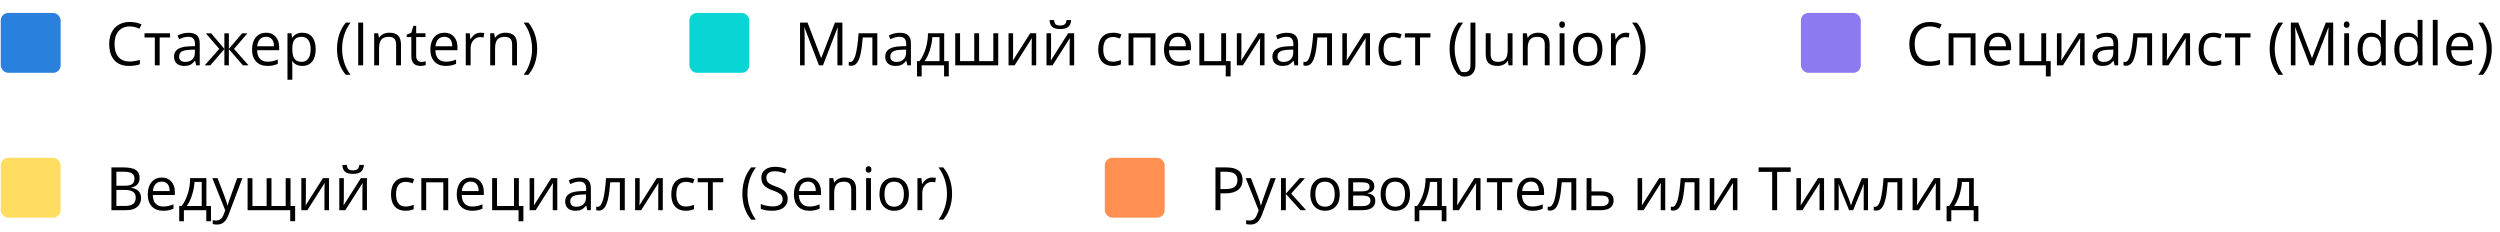 <?xml version="1.0" encoding="UTF-8"?> <svg xmlns="http://www.w3.org/2000/svg" width="668" height="62" viewBox="0 0 668 62" fill="none"> <rect x="0.203" y="3.459" width="16" height="16" rx="2" fill="#2A81DD"></rect> <path d="M34.664 7.061C33.409 7.061 32.416 7.48 31.687 8.318C30.963 9.152 30.601 10.295 30.601 11.748C30.601 13.243 30.95 14.399 31.648 15.217C32.351 16.029 33.351 16.436 34.648 16.436C35.445 16.436 36.354 16.292 37.375 16.006V17.17C36.583 17.467 35.606 17.615 34.445 17.615C32.763 17.615 31.463 17.105 30.547 16.084C29.635 15.063 29.179 13.613 29.179 11.732C29.179 10.555 29.398 9.524 29.836 8.639C30.278 7.753 30.914 7.071 31.742 6.592C32.575 6.113 33.554 5.873 34.679 5.873C35.877 5.873 36.924 6.092 37.82 6.529L37.258 7.67C36.393 7.264 35.528 7.061 34.664 7.061ZM45.445 10.006H42.664V17.459H41.367V10.006H38.617V8.896H45.445V10.006ZM52.406 17.459L52.148 16.24H52.086C51.659 16.777 51.231 17.141 50.804 17.334C50.383 17.521 49.854 17.615 49.218 17.615C48.37 17.615 47.703 17.396 47.218 16.959C46.739 16.521 46.5 15.899 46.5 15.092C46.5 13.363 47.883 12.456 50.648 12.373L52.101 12.326V11.795C52.101 11.123 51.956 10.628 51.664 10.31C51.377 9.988 50.916 9.826 50.281 9.826C49.568 9.826 48.76 10.045 47.859 10.482L47.461 9.49C47.883 9.261 48.343 9.081 48.843 8.951C49.349 8.821 49.854 8.756 50.359 8.756C51.38 8.756 52.135 8.982 52.625 9.436C53.12 9.889 53.367 10.615 53.367 11.615V17.459H52.406ZM49.476 16.545C50.284 16.545 50.916 16.324 51.375 15.881C51.838 15.438 52.07 14.818 52.07 14.021V13.248L50.773 13.303C49.742 13.339 48.997 13.501 48.539 13.787C48.086 14.068 47.859 14.508 47.859 15.107C47.859 15.576 48 15.933 48.281 16.178C48.568 16.422 48.966 16.545 49.476 16.545ZM59.953 8.912H61.148V13.06L64.687 8.912H66.109L62.531 13.06L66.414 17.459H64.914L61.148 13.123V17.459H59.953V13.123L56.195 17.459H54.703L58.578 13.06L55.008 8.912H56.429L59.953 13.06V8.912ZM71.445 17.615C70.179 17.615 69.179 17.23 68.445 16.459C67.716 15.688 67.351 14.618 67.351 13.248C67.351 11.868 67.69 10.771 68.367 9.959C69.049 9.146 69.963 8.74 71.109 8.74C72.182 8.74 73.031 9.094 73.656 9.803C74.281 10.506 74.594 11.435 74.594 12.592V13.412H68.695C68.721 14.417 68.974 15.18 69.453 15.701C69.937 16.222 70.617 16.482 71.492 16.482C72.414 16.482 73.325 16.29 74.226 15.904V17.061C73.768 17.259 73.333 17.399 72.922 17.482C72.515 17.571 72.023 17.615 71.445 17.615ZM71.094 9.826C70.406 9.826 69.856 10.05 69.445 10.498C69.039 10.946 68.799 11.566 68.726 12.357H73.203C73.203 11.54 73.021 10.915 72.656 10.482C72.291 10.045 71.771 9.826 71.094 9.826ZM80.797 17.615C80.239 17.615 79.729 17.514 79.265 17.311C78.807 17.102 78.422 16.785 78.109 16.357H78.015C78.078 16.857 78.109 17.331 78.109 17.779V21.303H76.812V8.896H77.867L78.047 10.068H78.109C78.442 9.6 78.831 9.261 79.273 9.053C79.716 8.844 80.224 8.74 80.797 8.74C81.932 8.74 82.807 9.128 83.422 9.904C84.041 10.68 84.351 11.769 84.351 13.17C84.351 14.576 84.036 15.67 83.406 16.451C82.781 17.227 81.911 17.615 80.797 17.615ZM80.609 9.842C79.734 9.842 79.101 10.084 78.711 10.568C78.32 11.053 78.12 11.824 78.109 12.881V13.17C78.109 14.373 78.31 15.235 78.711 15.756C79.112 16.271 79.755 16.529 80.64 16.529C81.38 16.529 81.958 16.23 82.375 15.631C82.797 15.032 83.008 14.206 83.008 13.154C83.008 12.087 82.797 11.269 82.375 10.701C81.958 10.128 81.37 9.842 80.609 9.842ZM90.047 13.076C90.047 11.696 90.247 10.404 90.648 9.201C91.054 7.998 91.638 6.943 92.398 6.037H93.664C92.914 7.042 92.349 8.146 91.969 9.35C91.594 10.553 91.406 11.79 91.406 13.06C91.406 14.31 91.599 15.532 91.984 16.725C92.37 17.917 92.924 19.006 93.648 19.99H92.398C91.633 19.105 91.049 18.071 90.648 16.889C90.247 15.706 90.047 14.435 90.047 13.076ZM95.711 17.459V6.037H97.039V17.459H95.711ZM105.844 17.459V11.92C105.844 11.222 105.685 10.701 105.367 10.357C105.049 10.014 104.552 9.842 103.875 9.842C102.979 9.842 102.323 10.084 101.906 10.568C101.489 11.053 101.281 11.852 101.281 12.967V17.459H99.984V8.896H101.039L101.25 10.068H101.312C101.578 9.646 101.95 9.321 102.429 9.092C102.909 8.857 103.442 8.74 104.031 8.74C105.062 8.74 105.838 8.99 106.359 9.49C106.88 9.985 107.14 10.779 107.14 11.873V17.459H105.844ZM112.578 16.545C112.807 16.545 113.028 16.529 113.242 16.498C113.455 16.462 113.625 16.425 113.75 16.389V17.381C113.609 17.449 113.401 17.503 113.125 17.545C112.854 17.592 112.609 17.615 112.39 17.615C110.734 17.615 109.906 16.743 109.906 14.998V9.904H108.679V9.279L109.906 8.74L110.453 6.912H111.203V8.896H113.687V9.904H111.203V14.943C111.203 15.459 111.325 15.855 111.57 16.131C111.815 16.407 112.151 16.545 112.578 16.545ZM119.086 17.615C117.82 17.615 116.82 17.23 116.086 16.459C115.357 15.688 114.992 14.618 114.992 13.248C114.992 11.868 115.33 10.771 116.008 9.959C116.69 9.146 117.604 8.74 118.75 8.74C119.823 8.74 120.672 9.094 121.297 9.803C121.922 10.506 122.234 11.435 122.234 12.592V13.412H116.336C116.362 14.417 116.614 15.18 117.094 15.701C117.578 16.222 118.258 16.482 119.133 16.482C120.054 16.482 120.966 16.29 121.867 15.904V17.061C121.409 17.259 120.974 17.399 120.562 17.482C120.156 17.571 119.664 17.615 119.086 17.615ZM118.734 9.826C118.047 9.826 117.497 10.05 117.086 10.498C116.679 10.946 116.44 11.566 116.367 12.357H120.844C120.844 11.54 120.661 10.915 120.297 10.482C119.932 10.045 119.411 9.826 118.734 9.826ZM128.359 8.74C128.739 8.74 129.08 8.771 129.383 8.834L129.203 10.037C128.849 9.959 128.536 9.92 128.265 9.92C127.573 9.92 126.979 10.201 126.484 10.764C125.995 11.326 125.75 12.027 125.75 12.865V17.459H124.453V8.896H125.523L125.672 10.482H125.734C126.052 9.925 126.435 9.495 126.883 9.193C127.33 8.891 127.823 8.74 128.359 8.74ZM136.844 17.459V11.92C136.844 11.222 136.685 10.701 136.367 10.357C136.049 10.014 135.552 9.842 134.875 9.842C133.979 9.842 133.323 10.084 132.906 10.568C132.489 11.053 132.281 11.852 132.281 12.967V17.459H130.984V8.896H132.039L132.25 10.068H132.312C132.578 9.646 132.95 9.321 133.429 9.092C133.909 8.857 134.442 8.74 135.031 8.74C136.062 8.74 136.838 8.99 137.359 9.49C137.88 9.985 138.14 10.779 138.14 11.873V17.459H136.844ZM143.531 13.076C143.531 14.446 143.328 15.722 142.922 16.904C142.521 18.087 141.94 19.115 141.179 19.99H139.929C140.653 19.011 141.208 17.925 141.594 16.732C141.979 15.534 142.172 14.31 142.172 13.06C142.172 11.79 141.982 10.553 141.601 9.35C141.226 8.146 140.664 7.042 139.914 6.037H141.179C141.945 6.949 142.528 8.008 142.929 9.217C143.33 10.42 143.531 11.706 143.531 13.076Z" fill="black"></path> <rect x="481.203" y="3.459" width="16" height="16" rx="2" fill="#8B7AF0"></rect> <path d="M515.664 7.061C514.409 7.061 513.416 7.48 512.687 8.318C511.963 9.152 511.601 10.295 511.601 11.748C511.601 13.243 511.95 14.399 512.648 15.217C513.351 16.029 514.351 16.436 515.648 16.436C516.445 16.436 517.354 16.292 518.375 16.006V17.17C517.583 17.467 516.607 17.615 515.445 17.615C513.763 17.615 512.463 17.105 511.547 16.084C510.635 15.063 510.179 13.613 510.179 11.732C510.179 10.555 510.398 9.524 510.836 8.639C511.278 7.753 511.914 7.071 512.742 6.592C513.575 6.113 514.554 5.873 515.679 5.873C516.877 5.873 517.924 6.092 518.82 6.529L518.258 7.67C517.393 7.264 516.528 7.061 515.664 7.061ZM521.969 17.459H520.672V8.896H527.859V17.459H526.547V10.021H521.969V17.459ZM534.226 17.615C532.961 17.615 531.961 17.23 531.226 16.459C530.497 15.688 530.133 14.618 530.133 13.248C530.133 11.868 530.471 10.771 531.148 9.959C531.83 9.146 532.745 8.74 533.89 8.74C534.963 8.74 535.812 9.094 536.437 9.803C537.062 10.506 537.375 11.435 537.375 12.592V13.412H531.476C531.502 14.417 531.755 15.18 532.234 15.701C532.719 16.222 533.398 16.482 534.273 16.482C535.195 16.482 536.107 16.29 537.008 15.904V17.061C536.549 17.259 536.114 17.399 535.703 17.482C535.297 17.571 534.804 17.615 534.226 17.615ZM533.875 9.826C533.187 9.826 532.638 10.05 532.226 10.498C531.82 10.946 531.58 11.566 531.508 12.357H535.984C535.984 11.54 535.802 10.915 535.437 10.482C535.073 10.045 534.552 9.826 533.875 9.826ZM547.945 20.42H546.648V17.459H539.594V8.896H540.89V16.342H545.437V8.896H546.734V16.342H547.945V20.42ZM550.828 8.896V14.326L550.773 15.748L550.75 16.193L555.383 8.896H557V17.459H555.789V12.225L555.812 11.193L555.851 10.178L551.226 17.459H549.609V8.896H550.828ZM565.015 17.459L564.758 16.24H564.695C564.268 16.777 563.841 17.141 563.414 17.334C562.992 17.521 562.463 17.615 561.828 17.615C560.979 17.615 560.312 17.396 559.828 16.959C559.349 16.521 559.109 15.899 559.109 15.092C559.109 13.363 560.492 12.456 563.258 12.373L564.711 12.326V11.795C564.711 11.123 564.565 10.628 564.273 10.31C563.987 9.988 563.526 9.826 562.89 9.826C562.177 9.826 561.37 10.045 560.469 10.482L560.07 9.49C560.492 9.261 560.953 9.081 561.453 8.951C561.958 8.821 562.463 8.756 562.969 8.756C563.989 8.756 564.745 8.982 565.234 9.436C565.729 9.889 565.976 10.615 565.976 11.615V17.459H565.015ZM562.086 16.545C562.893 16.545 563.526 16.324 563.984 15.881C564.448 15.438 564.679 14.818 564.679 14.021V13.248L563.383 13.303C562.351 13.339 561.607 13.501 561.148 13.787C560.695 14.068 560.469 14.508 560.469 15.107C560.469 15.576 560.609 15.933 560.89 16.178C561.177 16.422 561.575 16.545 562.086 16.545ZM575.039 17.459H573.726V10.006H571.156C571.015 11.86 570.82 13.331 570.57 14.42C570.32 15.508 569.995 16.305 569.594 16.811C569.198 17.316 568.692 17.568 568.078 17.568C567.797 17.568 567.573 17.537 567.406 17.475V16.514C567.521 16.545 567.651 16.561 567.797 16.561C568.396 16.561 568.872 15.928 569.226 14.662C569.58 13.396 569.849 11.475 570.031 8.896H575.039V17.459ZM579.015 8.896V14.326L578.961 15.748L578.937 16.193L583.57 8.896H585.187V17.459H583.976V12.225L584 11.193L584.039 10.178L579.414 17.459H577.797V8.896H579.015ZM591.359 17.615C590.12 17.615 589.159 17.235 588.476 16.475C587.799 15.709 587.461 14.628 587.461 13.232C587.461 11.8 587.804 10.693 588.492 9.912C589.185 9.131 590.169 8.74 591.445 8.74C591.857 8.74 592.268 8.785 592.679 8.873C593.091 8.962 593.414 9.066 593.648 9.186L593.25 10.287C592.963 10.172 592.651 10.079 592.312 10.006C591.974 9.928 591.674 9.889 591.414 9.889C589.674 9.889 588.804 10.998 588.804 13.217C588.804 14.269 589.015 15.076 589.437 15.639C589.864 16.201 590.495 16.482 591.328 16.482C592.041 16.482 592.773 16.329 593.523 16.021V17.17C592.95 17.467 592.229 17.615 591.359 17.615ZM601.336 10.006H598.554V17.459H597.258V10.006H594.508V8.896H601.336V10.006ZM606.453 13.076C606.453 11.696 606.653 10.404 607.054 9.201C607.461 7.998 608.044 6.943 608.804 6.037H610.07C609.32 7.042 608.755 8.146 608.375 9.35C608 10.553 607.812 11.79 607.812 13.06C607.812 14.31 608.005 15.532 608.39 16.725C608.776 17.917 609.33 19.006 610.054 19.99H608.804C608.039 19.105 607.455 18.071 607.054 16.889C606.653 15.706 606.453 14.435 606.453 13.076ZM617.172 17.459L613.297 7.334H613.234C613.307 8.136 613.344 9.089 613.344 10.193V17.459H612.117V6.037H614.117L617.734 15.459H617.797L621.445 6.037H623.429V17.459H622.101V10.1C622.101 9.256 622.138 8.339 622.211 7.35H622.148L618.242 17.459H617.172ZM627.672 17.459H626.375V8.896H627.672V17.459ZM626.265 6.576C626.265 6.279 626.338 6.063 626.484 5.928C626.63 5.787 626.812 5.717 627.031 5.717C627.239 5.717 627.419 5.787 627.57 5.928C627.721 6.068 627.797 6.285 627.797 6.576C627.797 6.868 627.721 7.087 627.57 7.232C627.419 7.373 627.239 7.443 627.031 7.443C626.812 7.443 626.63 7.373 626.484 7.232C626.338 7.087 626.265 6.868 626.265 6.576ZM636.25 16.311H636.179C635.58 17.18 634.685 17.615 633.492 17.615C632.372 17.615 631.5 17.232 630.875 16.467C630.255 15.701 629.945 14.613 629.945 13.201C629.945 11.79 630.258 10.693 630.883 9.912C631.508 9.131 632.377 8.74 633.492 8.74C634.653 8.74 635.544 9.162 636.164 10.006H636.265L636.211 9.389L636.179 8.787V5.303H637.476V17.459H636.422L636.25 16.311ZM633.656 16.529C634.541 16.529 635.182 16.29 635.578 15.81C635.979 15.326 636.179 14.547 636.179 13.475V13.201C636.179 11.988 635.976 11.123 635.57 10.607C635.169 10.087 634.526 9.826 633.64 9.826C632.88 9.826 632.297 10.123 631.89 10.717C631.489 11.305 631.289 12.139 631.289 13.217C631.289 14.31 631.489 15.136 631.89 15.693C632.291 16.251 632.88 16.529 633.656 16.529ZM646.062 16.311H645.992C645.393 17.18 644.497 17.615 643.304 17.615C642.185 17.615 641.312 17.232 640.687 16.467C640.067 15.701 639.758 14.613 639.758 13.201C639.758 11.79 640.07 10.693 640.695 9.912C641.32 9.131 642.19 8.74 643.304 8.74C644.466 8.74 645.357 9.162 645.976 10.006H646.078L646.023 9.389L645.992 8.787V5.303H647.289V17.459H646.234L646.062 16.311ZM643.469 16.529C644.354 16.529 644.995 16.29 645.39 15.81C645.791 15.326 645.992 14.547 645.992 13.475V13.201C645.992 11.988 645.789 11.123 645.383 10.607C644.982 10.087 644.338 9.826 643.453 9.826C642.692 9.826 642.109 10.123 641.703 10.717C641.302 11.305 641.101 12.139 641.101 13.217C641.101 14.31 641.302 15.136 641.703 15.693C642.104 16.251 642.692 16.529 643.469 16.529ZM651.344 17.459H650.047V5.303H651.344V17.459ZM657.711 17.615C656.445 17.615 655.445 17.23 654.711 16.459C653.982 15.688 653.617 14.618 653.617 13.248C653.617 11.868 653.955 10.771 654.633 9.959C655.315 9.146 656.229 8.74 657.375 8.74C658.448 8.74 659.297 9.094 659.922 9.803C660.547 10.506 660.859 11.435 660.859 12.592V13.412H654.961C654.987 14.417 655.239 15.18 655.719 15.701C656.203 16.222 656.883 16.482 657.758 16.482C658.679 16.482 659.591 16.29 660.492 15.904V17.061C660.034 17.259 659.599 17.399 659.187 17.482C658.781 17.571 658.289 17.615 657.711 17.615ZM657.359 9.826C656.672 9.826 656.122 10.05 655.711 10.498C655.304 10.946 655.065 11.566 654.992 12.357H659.469C659.469 11.54 659.286 10.915 658.922 10.482C658.557 10.045 658.036 9.826 657.359 9.826ZM665.797 13.076C665.797 14.446 665.594 15.722 665.187 16.904C664.786 18.087 664.205 19.115 663.445 19.99H662.195C662.919 19.011 663.474 17.925 663.859 16.732C664.245 15.534 664.437 14.31 664.437 13.06C664.437 11.79 664.247 10.553 663.867 9.35C663.492 8.146 662.929 7.042 662.179 6.037H663.445C664.211 6.949 664.794 8.008 665.195 9.217C665.596 10.42 665.797 11.706 665.797 13.076Z" fill="black"></path> <rect x="184.203" y="3.459" width="16" height="16" rx="2" fill="#09D6D4"></rect> <path d="M218.828 17.459L214.953 7.334H214.89C214.963 8.136 215 9.089 215 10.193V17.459H213.773V6.037H215.773L219.39 15.459H219.453L223.101 6.037H225.086V17.459H223.758V10.1C223.758 9.256 223.794 8.339 223.867 7.35H223.804L219.898 17.459H218.828ZM234.414 17.459H233.101V10.006H230.531C230.39 11.86 230.195 13.331 229.945 14.42C229.695 15.508 229.37 16.305 228.969 16.811C228.573 17.316 228.067 17.568 227.453 17.568C227.172 17.568 226.948 17.537 226.781 17.475V16.514C226.896 16.545 227.026 16.561 227.172 16.561C227.771 16.561 228.247 15.928 228.601 14.662C228.955 13.396 229.224 11.475 229.406 8.896H234.414V17.459ZM242.437 17.459L242.179 16.24H242.117C241.69 16.777 241.263 17.141 240.836 17.334C240.414 17.521 239.885 17.615 239.25 17.615C238.401 17.615 237.734 17.396 237.25 16.959C236.771 16.521 236.531 15.899 236.531 15.092C236.531 13.363 237.914 12.456 240.679 12.373L242.133 12.326V11.795C242.133 11.123 241.987 10.628 241.695 10.31C241.409 9.988 240.948 9.826 240.312 9.826C239.599 9.826 238.791 10.045 237.89 10.482L237.492 9.49C237.914 9.261 238.375 9.081 238.875 8.951C239.38 8.821 239.885 8.756 240.39 8.756C241.411 8.756 242.166 8.982 242.656 9.436C243.151 9.889 243.398 10.615 243.398 11.615V17.459H242.437ZM239.508 16.545C240.315 16.545 240.948 16.324 241.406 15.881C241.87 15.438 242.101 14.818 242.101 14.021V13.248L240.804 13.303C239.773 13.339 239.028 13.501 238.57 13.787C238.117 14.068 237.89 14.508 237.89 15.107C237.89 15.576 238.031 15.933 238.312 16.178C238.599 16.422 238.997 16.545 239.508 16.545ZM253.515 20.42H252.258V17.459H246.273V20.42H245.023V16.342H245.695C246.393 15.394 246.94 14.282 247.336 13.006C247.732 11.73 247.937 10.36 247.953 8.896H252.289V16.342H253.515V20.42ZM251.039 16.342V9.92H249.117C249.049 11.076 248.825 12.248 248.445 13.435C248.07 14.618 247.601 15.587 247.039 16.342H251.039ZM261.617 16.342H265.414V8.896H266.726V17.459H255.234V8.896H256.531V16.342H260.32V8.896H261.617V16.342ZM270.703 8.896V14.326L270.648 15.748L270.625 16.193L275.258 8.896H276.875V17.459H275.664V12.225L275.687 11.193L275.726 10.178L271.101 17.459H269.484V8.896H270.703ZM280.844 8.896V14.326L280.789 15.748L280.765 16.193L285.398 8.896H287.015V17.459H285.804V12.225L285.828 11.193L285.867 10.178L281.242 17.459H279.625V8.896H280.844ZM283.289 7.764C282.325 7.764 281.622 7.579 281.179 7.209C280.737 6.834 280.489 6.219 280.437 5.365H281.656C281.703 5.907 281.844 6.285 282.078 6.498C282.317 6.712 282.732 6.818 283.32 6.818C283.857 6.818 284.252 6.704 284.508 6.475C284.768 6.245 284.927 5.876 284.984 5.365H286.211C286.148 6.188 285.885 6.795 285.422 7.186C284.958 7.571 284.247 7.764 283.289 7.764ZM297.344 17.615C296.104 17.615 295.143 17.235 294.461 16.475C293.784 15.709 293.445 14.628 293.445 13.232C293.445 11.8 293.789 10.693 294.476 9.912C295.169 9.131 296.153 8.74 297.429 8.74C297.841 8.74 298.252 8.785 298.664 8.873C299.075 8.962 299.398 9.066 299.633 9.186L299.234 10.287C298.948 10.172 298.635 10.079 298.297 10.006C297.958 9.928 297.659 9.889 297.398 9.889C295.659 9.889 294.789 10.998 294.789 13.217C294.789 14.269 295 15.076 295.422 15.639C295.849 16.201 296.479 16.482 297.312 16.482C298.026 16.482 298.758 16.329 299.508 16.021V17.17C298.935 17.467 298.213 17.615 297.344 17.615ZM302.844 17.459H301.547V8.896H308.734V17.459H307.422V10.021H302.844V17.459ZM315.101 17.615C313.836 17.615 312.836 17.23 312.101 16.459C311.372 15.688 311.008 14.618 311.008 13.248C311.008 11.868 311.346 10.771 312.023 9.959C312.705 9.146 313.62 8.74 314.765 8.74C315.838 8.74 316.687 9.094 317.312 9.803C317.937 10.506 318.25 11.435 318.25 12.592V13.412H312.351C312.377 14.417 312.63 15.18 313.109 15.701C313.594 16.222 314.273 16.482 315.148 16.482C316.07 16.482 316.982 16.29 317.883 15.904V17.061C317.424 17.259 316.989 17.399 316.578 17.482C316.172 17.571 315.679 17.615 315.101 17.615ZM314.75 9.826C314.062 9.826 313.513 10.05 313.101 10.498C312.695 10.946 312.455 11.566 312.383 12.357H316.859C316.859 11.54 316.677 10.915 316.312 10.482C315.948 10.045 315.427 9.826 314.75 9.826ZM328.82 20.42H327.523V17.459H320.469V8.896H321.765V16.342H326.312V8.896H327.609V16.342H328.82V20.42ZM331.703 8.896V14.326L331.648 15.748L331.625 16.193L336.258 8.896H337.875V17.459H336.664V12.225L336.687 11.193L336.726 10.178L332.101 17.459H330.484V8.896H331.703ZM345.89 17.459L345.633 16.24H345.57C345.143 16.777 344.716 17.141 344.289 17.334C343.867 17.521 343.338 17.615 342.703 17.615C341.854 17.615 341.187 17.396 340.703 16.959C340.224 16.521 339.984 15.899 339.984 15.092C339.984 13.363 341.367 12.456 344.133 12.373L345.586 12.326V11.795C345.586 11.123 345.44 10.628 345.148 10.31C344.862 9.988 344.401 9.826 343.765 9.826C343.052 9.826 342.245 10.045 341.344 10.482L340.945 9.49C341.367 9.261 341.828 9.081 342.328 8.951C342.833 8.821 343.338 8.756 343.844 8.756C344.864 8.756 345.62 8.982 346.109 9.436C346.604 9.889 346.851 10.615 346.851 11.615V17.459H345.89ZM342.961 16.545C343.768 16.545 344.401 16.324 344.859 15.881C345.323 15.438 345.554 14.818 345.554 14.021V13.248L344.258 13.303C343.226 13.339 342.482 13.501 342.023 13.787C341.57 14.068 341.344 14.508 341.344 15.107C341.344 15.576 341.484 15.933 341.765 16.178C342.052 16.422 342.45 16.545 342.961 16.545ZM355.914 17.459H354.601V10.006H352.031C351.89 11.86 351.695 13.331 351.445 14.42C351.195 15.508 350.87 16.305 350.469 16.811C350.073 17.316 349.567 17.568 348.953 17.568C348.672 17.568 348.448 17.537 348.281 17.475V16.514C348.396 16.545 348.526 16.561 348.672 16.561C349.271 16.561 349.747 15.928 350.101 14.662C350.455 13.396 350.724 11.475 350.906 8.896H355.914V17.459ZM359.89 8.896V14.326L359.836 15.748L359.812 16.193L364.445 8.896H366.062V17.459H364.851V12.225L364.875 11.193L364.914 10.178L360.289 17.459H358.672V8.896H359.89ZM372.234 17.615C370.995 17.615 370.034 17.235 369.351 16.475C368.674 15.709 368.336 14.628 368.336 13.232C368.336 11.8 368.679 10.693 369.367 9.912C370.06 9.131 371.044 8.74 372.32 8.74C372.732 8.74 373.143 8.785 373.554 8.873C373.966 8.962 374.289 9.066 374.523 9.186L374.125 10.287C373.838 10.172 373.526 10.079 373.187 10.006C372.849 9.928 372.549 9.889 372.289 9.889C370.549 9.889 369.679 10.998 369.679 13.217C369.679 14.269 369.89 15.076 370.312 15.639C370.739 16.201 371.37 16.482 372.203 16.482C372.916 16.482 373.648 16.329 374.398 16.021V17.17C373.825 17.467 373.104 17.615 372.234 17.615ZM382.211 10.006H379.429V17.459H378.133V10.006H375.383V8.896H382.211V10.006ZM387.328 13.076C387.328 11.696 387.528 10.404 387.929 9.201C388.336 7.998 388.919 6.943 389.679 6.037H390.945C390.195 7.042 389.63 8.146 389.25 9.35C388.875 10.553 388.687 11.79 388.687 13.06C388.687 14.31 388.88 15.532 389.265 16.725C389.651 17.917 390.205 19.006 390.929 19.99H389.679C388.914 19.105 388.33 18.071 387.929 16.889C387.528 15.706 387.328 14.435 387.328 13.076ZM391.328 20.467C390.838 20.467 390.453 20.396 390.172 20.256V19.123C390.541 19.227 390.927 19.279 391.328 19.279C391.844 19.279 392.234 19.123 392.5 18.811C392.771 18.498 392.906 18.047 392.906 17.459V6.037H394.234V17.35C394.234 18.339 393.984 19.105 393.484 19.646C392.984 20.193 392.265 20.467 391.328 20.467ZM398.297 8.896V14.451C398.297 15.149 398.455 15.67 398.773 16.014C399.091 16.357 399.588 16.529 400.265 16.529C401.161 16.529 401.815 16.285 402.226 15.795C402.643 15.305 402.851 14.506 402.851 13.396V8.896H404.148V17.459H403.078L402.89 16.311H402.82C402.554 16.732 402.185 17.055 401.711 17.279C401.242 17.503 400.705 17.615 400.101 17.615C399.06 17.615 398.278 17.368 397.758 16.873C397.242 16.378 396.984 15.587 396.984 14.498V8.896H398.297ZM412.765 17.459V11.92C412.765 11.222 412.607 10.701 412.289 10.357C411.971 10.014 411.474 9.842 410.797 9.842C409.901 9.842 409.245 10.084 408.828 10.568C408.411 11.053 408.203 11.852 408.203 12.967V17.459H406.906V8.896H407.961L408.172 10.068H408.234C408.5 9.646 408.872 9.321 409.351 9.092C409.83 8.857 410.364 8.74 410.953 8.74C411.984 8.74 412.76 8.99 413.281 9.49C413.802 9.985 414.062 10.779 414.062 11.873V17.459H412.765ZM418.031 17.459H416.734V8.896H418.031V17.459ZM416.625 6.576C416.625 6.279 416.698 6.063 416.844 5.928C416.989 5.787 417.172 5.717 417.39 5.717C417.599 5.717 417.778 5.787 417.929 5.928C418.08 6.068 418.156 6.285 418.156 6.576C418.156 6.868 418.08 7.087 417.929 7.232C417.778 7.373 417.599 7.443 417.39 7.443C417.172 7.443 416.989 7.373 416.844 7.232C416.698 7.087 416.625 6.868 416.625 6.576ZM428.172 13.17C428.172 14.566 427.82 15.657 427.117 16.443C426.414 17.225 425.442 17.615 424.203 17.615C423.437 17.615 422.758 17.436 422.164 17.076C421.57 16.717 421.112 16.201 420.789 15.529C420.466 14.857 420.304 14.071 420.304 13.17C420.304 11.774 420.653 10.688 421.351 9.912C422.049 9.131 423.018 8.74 424.258 8.74C425.455 8.74 426.406 9.139 427.109 9.936C427.817 10.732 428.172 11.81 428.172 13.17ZM421.648 13.17C421.648 14.264 421.867 15.097 422.304 15.67C422.742 16.243 423.385 16.529 424.234 16.529C425.083 16.529 425.726 16.245 426.164 15.678C426.607 15.105 426.828 14.269 426.828 13.17C426.828 12.081 426.607 11.256 426.164 10.693C425.726 10.126 425.078 9.842 424.219 9.842C423.37 9.842 422.729 10.12 422.297 10.678C421.864 11.235 421.648 12.066 421.648 13.17ZM434.359 8.74C434.739 8.74 435.08 8.771 435.383 8.834L435.203 10.037C434.849 9.959 434.536 9.92 434.265 9.92C433.573 9.92 432.979 10.201 432.484 10.764C431.995 11.326 431.75 12.027 431.75 12.865V17.459H430.453V8.896H431.523L431.672 10.482H431.734C432.052 9.925 432.435 9.495 432.883 9.193C433.33 8.891 433.823 8.74 434.359 8.74ZM439.703 13.076C439.703 14.446 439.5 15.722 439.094 16.904C438.692 18.087 438.112 19.115 437.351 19.99H436.101C436.825 19.011 437.38 17.925 437.765 16.732C438.151 15.534 438.344 14.31 438.344 13.06C438.344 11.79 438.153 10.553 437.773 9.35C437.398 8.146 436.836 7.042 436.086 6.037H437.351C438.117 6.949 438.7 8.008 439.101 9.217C439.502 10.42 439.703 11.706 439.703 13.076Z" fill="black"></path> <rect x="295.203" y="42.158" width="16" height="16" rx="2" fill="#FF9051"></rect> <path d="M332.015 48.065C332.015 49.221 331.62 50.111 330.828 50.736C330.041 51.356 328.914 51.666 327.445 51.666H326.101V56.158H324.773V44.736H327.734C330.588 44.736 332.015 45.846 332.015 48.065ZM326.101 50.525H327.297C328.474 50.525 329.325 50.335 329.851 49.955C330.377 49.575 330.64 48.965 330.64 48.127C330.64 47.372 330.393 46.809 329.898 46.44C329.403 46.07 328.633 45.885 327.586 45.885H326.101V50.525ZM332.859 47.596H334.25L336.125 52.478C336.536 53.593 336.791 54.398 336.89 54.893H336.953C337.021 54.627 337.161 54.174 337.375 53.533C337.594 52.887 338.302 50.908 339.5 47.596H340.89L337.211 57.346C336.846 58.309 336.419 58.992 335.929 59.393C335.445 59.799 334.849 60.002 334.14 60.002C333.745 60.002 333.354 59.958 332.969 59.869V58.83C333.255 58.893 333.575 58.924 333.929 58.924C334.82 58.924 335.455 58.424 335.836 57.424L336.312 56.205L332.859 47.596ZM347.273 47.596H348.695L345 51.728L349 56.158H347.484L343.578 51.822V56.158H342.281V47.596H343.578V51.76L347.273 47.596ZM357.984 51.869C357.984 53.265 357.633 54.356 356.929 55.143C356.226 55.924 355.255 56.315 354.015 56.315C353.25 56.315 352.57 56.135 351.976 55.775C351.383 55.416 350.924 54.9 350.601 54.228C350.278 53.557 350.117 52.77 350.117 51.869C350.117 50.473 350.466 49.387 351.164 48.611C351.862 47.83 352.83 47.44 354.07 47.44C355.268 47.44 356.219 47.838 356.922 48.635C357.63 49.432 357.984 50.51 357.984 51.869ZM351.461 51.869C351.461 52.963 351.679 53.796 352.117 54.369C352.554 54.942 353.198 55.228 354.047 55.228C354.896 55.228 355.539 54.945 355.976 54.377C356.419 53.804 356.64 52.968 356.64 51.869C356.64 50.781 356.419 49.955 355.976 49.393C355.539 48.825 354.89 48.541 354.031 48.541C353.182 48.541 352.541 48.82 352.109 49.377C351.677 49.934 351.461 50.765 351.461 51.869ZM367.211 49.744C367.211 50.301 367.049 50.726 366.726 51.018C366.409 51.304 365.961 51.497 365.383 51.596V51.666C366.112 51.765 366.643 51.978 366.976 52.307C367.315 52.635 367.484 53.088 367.484 53.666C367.484 54.463 367.19 55.078 366.601 55.51C366.018 55.942 365.164 56.158 364.039 56.158H360.265V47.596H364.023C366.148 47.596 367.211 48.312 367.211 49.744ZM366.187 53.58C366.187 53.117 366.01 52.781 365.656 52.572C365.307 52.359 364.726 52.252 363.914 52.252H361.562V55.072H363.945C365.44 55.072 366.187 54.575 366.187 53.58ZM365.945 49.869C365.945 49.453 365.784 49.158 365.461 48.986C365.143 48.809 364.659 48.721 364.008 48.721H361.562V51.135H363.758C364.56 51.135 365.125 51.036 365.453 50.838C365.781 50.64 365.945 50.317 365.945 49.869ZM376.765 51.869C376.765 53.265 376.414 54.356 375.711 55.143C375.008 55.924 374.036 56.315 372.797 56.315C372.031 56.315 371.351 56.135 370.758 55.775C370.164 55.416 369.705 54.9 369.383 54.228C369.06 53.557 368.898 52.77 368.898 51.869C368.898 50.473 369.247 49.387 369.945 48.611C370.643 47.83 371.612 47.44 372.851 47.44C374.049 47.44 375 47.838 375.703 48.635C376.411 49.432 376.765 50.51 376.765 51.869ZM370.242 51.869C370.242 52.963 370.461 53.796 370.898 54.369C371.336 54.942 371.979 55.228 372.828 55.228C373.677 55.228 374.32 54.945 374.758 54.377C375.2 53.804 375.422 52.968 375.422 51.869C375.422 50.781 375.2 49.955 374.758 49.393C374.32 48.825 373.672 48.541 372.812 48.541C371.963 48.541 371.323 48.82 370.89 49.377C370.458 49.934 370.242 50.765 370.242 51.869ZM386.484 59.119H385.226V56.158H379.242V59.119H377.992V55.041H378.664C379.362 54.093 379.909 52.981 380.304 51.705C380.7 50.429 380.906 49.059 380.922 47.596H385.258V55.041H386.484V59.119ZM384.008 55.041V48.619H382.086C382.018 49.775 381.794 50.947 381.414 52.135C381.039 53.317 380.57 54.286 380.008 55.041H384.008ZM389.422 47.596V53.025L389.367 54.447L389.344 54.893L393.976 47.596H395.594V56.158H394.383V50.924L394.406 49.893L394.445 48.877L389.82 56.158H388.203V47.596H389.422ZM404.117 48.705H401.336V56.158H400.039V48.705H397.289V47.596H404.117V48.705ZM409.429 56.315C408.164 56.315 407.164 55.929 406.429 55.158C405.7 54.387 405.336 53.317 405.336 51.947C405.336 50.567 405.674 49.471 406.351 48.658C407.034 47.846 407.948 47.44 409.094 47.44C410.166 47.44 411.015 47.794 411.64 48.502C412.265 49.205 412.578 50.135 412.578 51.291V52.111H406.679C406.705 53.117 406.958 53.88 407.437 54.4C407.922 54.921 408.601 55.182 409.476 55.182C410.398 55.182 411.31 54.989 412.211 54.603V55.76C411.752 55.958 411.317 56.098 410.906 56.182C410.5 56.27 410.008 56.315 409.429 56.315ZM409.078 48.525C408.39 48.525 407.841 48.749 407.429 49.197C407.023 49.645 406.784 50.265 406.711 51.057H411.187C411.187 50.239 411.005 49.614 410.64 49.182C410.276 48.744 409.755 48.525 409.078 48.525ZM421.179 56.158H419.867V48.705H417.297C417.156 50.559 416.961 52.031 416.711 53.119C416.461 54.208 416.135 55.005 415.734 55.51C415.338 56.015 414.833 56.268 414.219 56.268C413.937 56.268 413.713 56.236 413.547 56.174V55.213C413.661 55.244 413.791 55.26 413.937 55.26C414.536 55.26 415.013 54.627 415.367 53.361C415.721 52.096 415.989 50.174 416.172 47.596H421.179V56.158ZM425.234 51.135H427.875C430.062 51.135 431.156 51.94 431.156 53.549C431.156 54.393 430.87 55.038 430.297 55.486C429.729 55.934 428.896 56.158 427.797 56.158H423.937V47.596H425.234V51.135ZM425.234 52.252V55.072H427.734C428.422 55.072 428.948 54.953 429.312 54.713C429.677 54.473 429.859 54.111 429.859 53.627C429.859 53.153 429.69 52.807 429.351 52.588C429.018 52.364 428.466 52.252 427.695 52.252H425.234ZM438.781 47.596V53.025L438.726 54.447L438.703 54.893L443.336 47.596H444.953V56.158H443.742V50.924L443.765 49.893L443.804 48.877L439.179 56.158H437.562V47.596H438.781ZM454.086 56.158H452.773V48.705H450.203C450.062 50.559 449.867 52.031 449.617 53.119C449.367 54.208 449.041 55.005 448.64 55.51C448.245 56.015 447.739 56.268 447.125 56.268C446.844 56.268 446.62 56.236 446.453 56.174V55.213C446.567 55.244 446.698 55.26 446.844 55.26C447.442 55.26 447.919 54.627 448.273 53.361C448.627 52.096 448.896 50.174 449.078 47.596H454.086V56.158ZM458.062 47.596V53.025L458.008 54.447L457.984 54.893L462.617 47.596H464.234V56.158H463.023V50.924L463.047 49.893L463.086 48.877L458.461 56.158H456.844V47.596H458.062ZM474.851 56.158H473.523V45.916H469.906V44.736H478.469V45.916H474.851V56.158ZM481.219 47.596V53.025L481.164 54.447L481.14 54.893L485.773 47.596H487.39V56.158H486.179V50.924L486.203 49.893L486.242 48.877L481.617 56.158H480V47.596H481.219ZM494.586 54.908L494.828 54.182L495.164 53.26L497.484 47.611H499.133V56.158H497.984V49.088L497.828 49.541L497.375 50.736L495.164 56.158H494.078L491.867 50.721C491.591 50.023 491.401 49.478 491.297 49.088V56.158H490.14V47.611H491.726L493.969 53.041C494.192 53.614 494.398 54.236 494.586 54.908ZM508.289 56.158H506.976V48.705H504.406C504.265 50.559 504.07 52.031 503.82 53.119C503.57 54.208 503.245 55.005 502.844 55.51C502.448 56.015 501.942 56.268 501.328 56.268C501.047 56.268 500.823 56.236 500.656 56.174V55.213C500.771 55.244 500.901 55.26 501.047 55.26C501.646 55.26 502.122 54.627 502.476 53.361C502.83 52.096 503.099 50.174 503.281 47.596H508.289V56.158ZM512.265 47.596V53.025L512.211 54.447L512.187 54.893L516.82 47.596H518.437V56.158H517.226V50.924L517.25 49.893L517.289 48.877L512.664 56.158H511.047V47.596H512.265ZM528.625 59.119H527.367V56.158H521.383V59.119H520.133V55.041H520.804C521.502 54.093 522.049 52.981 522.445 51.705C522.841 50.429 523.047 49.059 523.062 47.596H527.398V55.041H528.625V59.119ZM526.148 55.041V48.619H524.226C524.159 49.775 523.935 50.947 523.554 52.135C523.179 53.317 522.711 54.286 522.148 55.041H526.148Z" fill="black"></path> <rect x="0.203" y="42.158" width="16" height="16" rx="2" fill="#FFDD61"></rect> <path d="M29.773 44.736H33C34.515 44.736 35.612 44.963 36.289 45.416C36.966 45.869 37.304 46.585 37.304 47.565C37.304 48.242 37.114 48.801 36.734 49.244C36.359 49.682 35.81 49.965 35.086 50.096V50.174C36.82 50.471 37.687 51.382 37.687 52.908C37.687 53.929 37.341 54.726 36.648 55.299C35.961 55.872 34.997 56.158 33.758 56.158H29.773V44.736ZM31.101 49.627H33.289C34.226 49.627 34.901 49.481 35.312 49.19C35.724 48.893 35.929 48.395 35.929 47.697C35.929 47.057 35.7 46.596 35.242 46.315C34.784 46.028 34.054 45.885 33.054 45.885H31.101V49.627ZM31.101 50.752V55.025H33.484C34.406 55.025 35.099 54.848 35.562 54.494C36.031 54.135 36.265 53.575 36.265 52.815C36.265 52.106 36.026 51.585 35.547 51.252C35.073 50.919 34.349 50.752 33.375 50.752H31.101ZM43.57 56.315C42.304 56.315 41.304 55.929 40.57 55.158C39.841 54.387 39.476 53.317 39.476 51.947C39.476 50.567 39.815 49.471 40.492 48.658C41.174 47.846 42.088 47.44 43.234 47.44C44.307 47.44 45.156 47.794 45.781 48.502C46.406 49.205 46.718 50.135 46.718 51.291V52.111H40.82C40.846 53.117 41.099 53.88 41.578 54.4C42.062 54.921 42.742 55.182 43.617 55.182C44.539 55.182 45.45 54.989 46.351 54.603V55.76C45.893 55.958 45.458 56.098 45.047 56.182C44.64 56.27 44.148 56.315 43.57 56.315ZM43.218 48.525C42.531 48.525 41.981 48.749 41.57 49.197C41.164 49.645 40.924 50.265 40.851 51.057H45.328C45.328 50.239 45.146 49.614 44.781 49.182C44.416 48.744 43.896 48.525 43.218 48.525ZM56.375 59.119H55.117V56.158H49.133V59.119H47.883V55.041H48.554C49.252 54.093 49.799 52.981 50.195 51.705C50.591 50.429 50.797 49.059 50.812 47.596H55.148V55.041H56.375V59.119ZM53.898 55.041V48.619H51.976C51.909 49.775 51.685 50.947 51.304 52.135C50.929 53.317 50.461 54.286 49.898 55.041H53.898ZM56.734 47.596H58.125L60 52.478C60.411 53.593 60.666 54.398 60.765 54.893H60.828C60.896 54.627 61.036 54.174 61.25 53.533C61.468 52.887 62.177 50.908 63.375 47.596H64.765L61.086 57.346C60.721 58.309 60.294 58.992 59.804 59.393C59.32 59.799 58.724 60.002 58.015 60.002C57.62 60.002 57.229 59.958 56.843 59.869V58.83C57.13 58.893 57.45 58.924 57.804 58.924C58.695 58.924 59.331 58.424 59.711 57.424L60.187 56.205L56.734 47.596ZM72.539 55.041H76.336V47.611H77.633V55.041H78.859V59.103H77.547V56.158H66.156V47.611H67.453V55.041H71.242V47.611H72.539V55.041ZM81.734 47.596V53.025L81.679 54.447L81.656 54.893L86.289 47.596H87.906V56.158H86.695V50.924L86.719 49.893L86.758 48.877L82.133 56.158H80.515V47.596H81.734ZM91.875 47.596V53.025L91.82 54.447L91.797 54.893L96.429 47.596H98.047V56.158H96.836V50.924L96.859 49.893L96.898 48.877L92.273 56.158H90.656V47.596H91.875ZM94.32 46.463C93.356 46.463 92.653 46.278 92.211 45.908C91.768 45.533 91.521 44.919 91.469 44.065H92.687C92.734 44.606 92.875 44.984 93.109 45.197C93.349 45.411 93.763 45.518 94.351 45.518C94.888 45.518 95.284 45.403 95.539 45.174C95.799 44.945 95.958 44.575 96.015 44.065H97.242C97.179 44.887 96.916 45.494 96.453 45.885C95.989 46.27 95.278 46.463 94.32 46.463ZM108.375 56.315C107.135 56.315 106.174 55.934 105.492 55.174C104.815 54.408 104.476 53.328 104.476 51.932C104.476 50.499 104.82 49.393 105.508 48.611C106.2 47.83 107.185 47.44 108.461 47.44C108.872 47.44 109.284 47.484 109.695 47.572C110.107 47.661 110.429 47.765 110.664 47.885L110.265 48.986C109.979 48.872 109.666 48.778 109.328 48.705C108.989 48.627 108.69 48.588 108.429 48.588C106.69 48.588 105.82 49.697 105.82 51.916C105.82 52.968 106.031 53.775 106.453 54.338C106.88 54.9 107.51 55.182 108.344 55.182C109.057 55.182 109.789 55.028 110.539 54.721V55.869C109.966 56.166 109.245 56.315 108.375 56.315ZM113.875 56.158H112.578V47.596H119.765V56.158H118.453V48.721H113.875V56.158ZM126.133 56.315C124.867 56.315 123.867 55.929 123.133 55.158C122.403 54.387 122.039 53.317 122.039 51.947C122.039 50.567 122.377 49.471 123.054 48.658C123.737 47.846 124.651 47.44 125.797 47.44C126.87 47.44 127.719 47.794 128.344 48.502C128.969 49.205 129.281 50.135 129.281 51.291V52.111H123.383C123.409 53.117 123.661 53.88 124.14 54.4C124.625 54.921 125.304 55.182 126.179 55.182C127.101 55.182 128.013 54.989 128.914 54.603V55.76C128.455 55.958 128.021 56.098 127.609 56.182C127.203 56.27 126.711 56.315 126.133 56.315ZM125.781 48.525C125.094 48.525 124.544 48.749 124.133 49.197C123.726 49.645 123.487 50.265 123.414 51.057H127.89C127.89 50.239 127.708 49.614 127.344 49.182C126.979 48.744 126.458 48.525 125.781 48.525ZM139.851 59.119H138.554V56.158H131.5V47.596H132.797V55.041H137.344V47.596H138.64V55.041H139.851V59.119ZM142.734 47.596V53.025L142.679 54.447L142.656 54.893L147.289 47.596H148.906V56.158H147.695V50.924L147.719 49.893L147.758 48.877L143.133 56.158H141.515V47.596H142.734ZM156.922 56.158L156.664 54.94H156.601C156.174 55.476 155.747 55.84 155.32 56.033C154.898 56.221 154.37 56.315 153.734 56.315C152.885 56.315 152.219 56.096 151.734 55.658C151.255 55.221 151.015 54.598 151.015 53.791C151.015 52.062 152.398 51.156 155.164 51.072L156.617 51.025V50.494C156.617 49.822 156.471 49.328 156.179 49.01C155.893 48.687 155.432 48.525 154.797 48.525C154.083 48.525 153.276 48.744 152.375 49.182L151.976 48.19C152.398 47.96 152.859 47.781 153.359 47.65C153.864 47.52 154.37 47.455 154.875 47.455C155.896 47.455 156.651 47.682 157.14 48.135C157.635 48.588 157.883 49.315 157.883 50.315V56.158H156.922ZM153.992 55.244C154.799 55.244 155.432 55.023 155.89 54.58C156.354 54.137 156.586 53.518 156.586 52.721V51.947L155.289 52.002C154.258 52.038 153.513 52.2 153.054 52.486C152.601 52.768 152.375 53.208 152.375 53.807C152.375 54.275 152.515 54.632 152.797 54.877C153.083 55.122 153.482 55.244 153.992 55.244ZM166.945 56.158H165.633V48.705H163.062C162.922 50.559 162.726 52.031 162.476 53.119C162.226 54.208 161.901 55.005 161.5 55.51C161.104 56.015 160.599 56.268 159.984 56.268C159.703 56.268 159.479 56.236 159.312 56.174V55.213C159.427 55.244 159.557 55.26 159.703 55.26C160.302 55.26 160.778 54.627 161.133 53.361C161.487 52.096 161.755 50.174 161.937 47.596H166.945V56.158ZM170.922 47.596V53.025L170.867 54.447L170.844 54.893L175.476 47.596H177.094V56.158H175.883V50.924L175.906 49.893L175.945 48.877L171.32 56.158H169.703V47.596H170.922ZM183.265 56.315C182.026 56.315 181.065 55.934 180.383 55.174C179.705 54.408 179.367 53.328 179.367 51.932C179.367 50.499 179.711 49.393 180.398 48.611C181.091 47.83 182.075 47.44 183.351 47.44C183.763 47.44 184.174 47.484 184.586 47.572C184.997 47.661 185.32 47.765 185.554 47.885L185.156 48.986C184.87 48.872 184.557 48.778 184.219 48.705C183.88 48.627 183.58 48.588 183.32 48.588C181.58 48.588 180.711 49.697 180.711 51.916C180.711 52.968 180.922 53.775 181.344 54.338C181.771 54.9 182.401 55.182 183.234 55.182C183.948 55.182 184.679 55.028 185.429 54.721V55.869C184.857 56.166 184.135 56.315 183.265 56.315ZM193.242 48.705H190.461V56.158H189.164V48.705H186.414V47.596H193.242V48.705ZM198.359 51.775C198.359 50.395 198.56 49.103 198.961 47.9C199.367 46.697 199.95 45.643 200.711 44.736H201.976C201.226 45.742 200.661 46.846 200.281 48.049C199.906 49.252 199.719 50.489 199.719 51.76C199.719 53.01 199.911 54.231 200.297 55.424C200.682 56.617 201.237 57.705 201.961 58.69H200.711C199.945 57.804 199.362 56.77 198.961 55.588C198.56 54.406 198.359 53.135 198.359 51.775ZM210.469 53.119C210.469 54.124 210.104 54.908 209.375 55.471C208.646 56.033 207.656 56.315 206.406 56.315C205.052 56.315 204.01 56.14 203.281 55.791V54.51C203.75 54.708 204.26 54.864 204.812 54.978C205.364 55.093 205.911 55.15 206.453 55.15C207.338 55.15 208.005 54.984 208.453 54.65C208.901 54.312 209.125 53.843 209.125 53.244C209.125 52.848 209.044 52.525 208.883 52.275C208.726 52.02 208.461 51.786 208.086 51.572C207.716 51.359 207.151 51.117 206.39 50.846C205.328 50.465 204.567 50.015 204.109 49.494C203.656 48.973 203.429 48.294 203.429 47.455C203.429 46.575 203.76 45.874 204.422 45.353C205.083 44.833 205.958 44.572 207.047 44.572C208.182 44.572 209.226 44.781 210.179 45.197L209.765 46.353C208.823 45.958 207.906 45.76 207.015 45.76C206.312 45.76 205.763 45.911 205.367 46.213C204.971 46.515 204.773 46.934 204.773 47.471C204.773 47.867 204.846 48.192 204.992 48.447C205.138 48.697 205.383 48.929 205.726 49.143C206.075 49.351 206.607 49.583 207.32 49.838C208.518 50.265 209.341 50.723 209.789 51.213C210.242 51.703 210.469 52.338 210.469 53.119ZM216.226 56.315C214.961 56.315 213.961 55.929 213.226 55.158C212.497 54.387 212.133 53.317 212.133 51.947C212.133 50.567 212.471 49.471 213.148 48.658C213.83 47.846 214.745 47.44 215.89 47.44C216.963 47.44 217.812 47.794 218.437 48.502C219.062 49.205 219.375 50.135 219.375 51.291V52.111H213.476C213.502 53.117 213.755 53.88 214.234 54.4C214.719 54.921 215.398 55.182 216.273 55.182C217.195 55.182 218.107 54.989 219.008 54.603V55.76C218.549 55.958 218.114 56.098 217.703 56.182C217.297 56.27 216.804 56.315 216.226 56.315ZM215.875 48.525C215.187 48.525 214.638 48.749 214.226 49.197C213.82 49.645 213.58 50.265 213.508 51.057H217.984C217.984 50.239 217.802 49.614 217.437 49.182C217.073 48.744 216.552 48.525 215.875 48.525ZM227.453 56.158V50.619C227.453 49.921 227.294 49.4 226.976 49.057C226.659 48.713 226.161 48.541 225.484 48.541C224.588 48.541 223.932 48.783 223.515 49.268C223.099 49.752 222.89 50.551 222.89 51.666V56.158H221.594V47.596H222.648L222.859 48.768H222.922C223.187 48.346 223.56 48.02 224.039 47.791C224.518 47.557 225.052 47.44 225.64 47.44C226.672 47.44 227.448 47.69 227.969 48.19C228.489 48.684 228.75 49.478 228.75 50.572V56.158H227.453ZM232.719 56.158H231.422V47.596H232.719V56.158ZM231.312 45.275C231.312 44.978 231.385 44.762 231.531 44.627C231.677 44.486 231.859 44.416 232.078 44.416C232.286 44.416 232.466 44.486 232.617 44.627C232.768 44.768 232.844 44.984 232.844 45.275C232.844 45.567 232.768 45.786 232.617 45.932C232.466 46.072 232.286 46.143 232.078 46.143C231.859 46.143 231.677 46.072 231.531 45.932C231.385 45.786 231.312 45.567 231.312 45.275ZM242.859 51.869C242.859 53.265 242.508 54.356 241.804 55.143C241.101 55.924 240.13 56.315 238.89 56.315C238.125 56.315 237.445 56.135 236.851 55.775C236.258 55.416 235.799 54.9 235.476 54.228C235.153 53.557 234.992 52.77 234.992 51.869C234.992 50.473 235.341 49.387 236.039 48.611C236.737 47.83 237.705 47.44 238.945 47.44C240.143 47.44 241.094 47.838 241.797 48.635C242.505 49.432 242.859 50.51 242.859 51.869ZM236.336 51.869C236.336 52.963 236.554 53.796 236.992 54.369C237.429 54.942 238.073 55.228 238.922 55.228C239.771 55.228 240.414 54.945 240.851 54.377C241.294 53.804 241.515 52.968 241.515 51.869C241.515 50.781 241.294 49.955 240.851 49.393C240.414 48.825 239.765 48.541 238.906 48.541C238.057 48.541 237.416 48.82 236.984 49.377C236.552 49.934 236.336 50.765 236.336 51.869ZM249.047 47.44C249.427 47.44 249.768 47.471 250.07 47.533L249.89 48.736C249.536 48.658 249.224 48.619 248.953 48.619C248.26 48.619 247.666 48.9 247.172 49.463C246.682 50.025 246.437 50.726 246.437 51.565V56.158H245.14V47.596H246.211L246.359 49.182H246.422C246.739 48.624 247.122 48.195 247.57 47.893C248.018 47.59 248.51 47.44 249.047 47.44ZM254.39 51.775C254.39 53.145 254.187 54.421 253.781 55.603C253.38 56.786 252.799 57.815 252.039 58.69H250.789C251.513 57.71 252.067 56.624 252.453 55.432C252.838 54.234 253.031 53.01 253.031 51.76C253.031 50.489 252.841 49.252 252.461 48.049C252.086 46.846 251.523 45.742 250.773 44.736H252.039C252.804 45.648 253.388 46.708 253.789 47.916C254.19 49.119 254.39 50.406 254.39 51.775Z" fill="black"></path> </svg> 